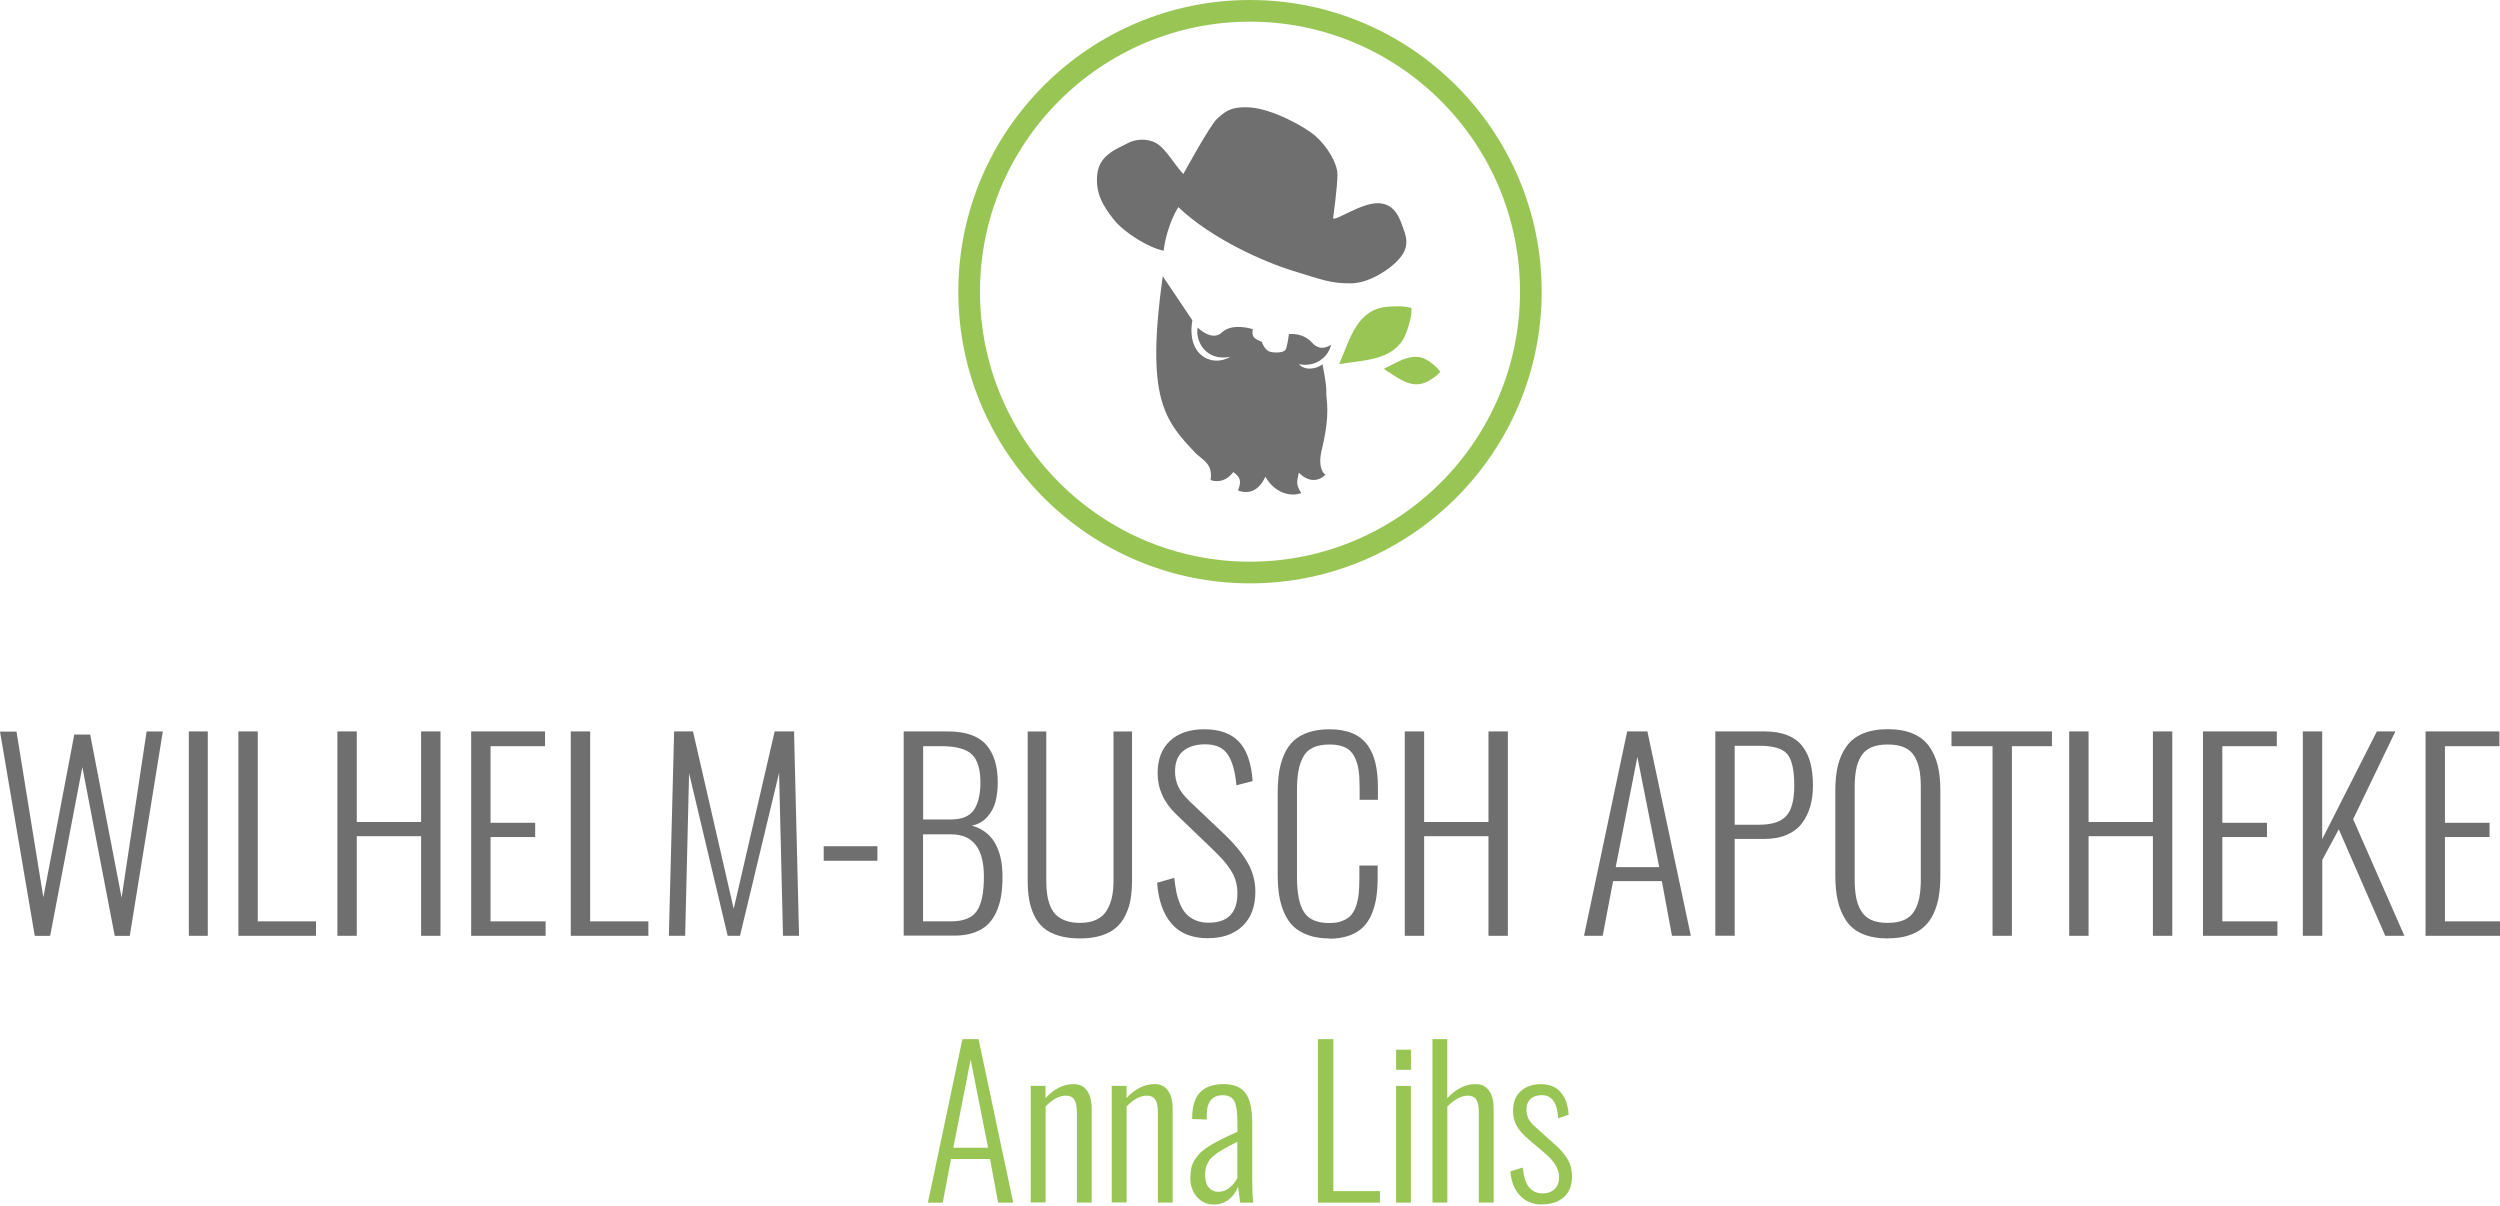 <?xml version="1.0" encoding="UTF-8"?>
<svg xmlns="http://www.w3.org/2000/svg" width="371" height="179" viewBox="0 0 371 179" fill="none">
  <path d="M5.158 138.873L0 108.566H2.447L6.432 133.172L11.023 109.007H13.382L18.048 133.21L21.756 108.553H24.165L19.259 138.886H17.026L12.221 113.838L7.441 138.886H5.133L5.158 138.873Z" fill="#706F6F"></path>
  <path d="M28.024 138.873V108.541H30.837V138.873H28.024Z" fill="#706F6F"></path>
  <path d="M35.377 138.873V108.541H38.252V136.729H46.892V138.873H35.39H35.377Z" fill="#706F6F"></path>
  <path d="M50.07 138.873V108.541H52.946V121.985H62.493V108.541H65.369V138.873H62.493V124.091H52.946V138.873H50.07V138.873Z" fill="#706F6F"></path>
  <path d="M69.922 138.873V108.541H80.882V110.735H72.797V122.099H79.419V124.217H72.797V136.729H80.97V138.873H69.922V138.873Z" fill="#706F6F"></path>
  <path d="M84.703 138.873V108.541H87.579V136.729H96.218V138.873H84.716H84.703Z" fill="#706F6F"></path>
  <path d="M99.258 138.873L100.04 108.541H102.84L108.881 134.862L114.96 108.541H117.836L118.58 138.873H116.196L115.616 114.695L109.814 138.873H107.985L102.26 114.746L101.679 138.873H99.27H99.258Z" fill="#706F6F"></path>
  <path d="M122.237 127.736V125.58H130.208V127.736H122.237V127.736Z" fill="#706F6F"></path>
  <path d="M134.105 138.873V108.541H140.613C143.262 108.541 145.166 109.196 146.327 110.495C147.487 111.794 148.067 113.661 148.067 116.095C148.067 117.142 147.954 118.088 147.739 118.946C147.525 119.803 147.109 120.547 146.516 121.228C145.923 121.909 145.154 122.338 144.208 122.527C145.065 122.754 145.797 123.133 146.415 123.637C147.033 124.142 147.512 124.76 147.84 125.453C148.168 126.147 148.42 126.879 148.559 127.635C148.698 128.392 148.773 129.212 148.773 130.082C148.773 131.104 148.71 132.037 148.584 132.857C148.458 133.677 148.231 134.484 147.903 135.241C147.575 135.997 147.146 136.64 146.617 137.158C146.087 137.675 145.406 138.091 144.561 138.394C143.716 138.696 142.745 138.848 141.635 138.848H134.118L134.105 138.873ZM136.981 121.607H141.118C142.745 121.607 143.88 121.14 144.523 120.194C145.166 119.248 145.494 117.886 145.494 116.095C145.494 114.178 145.078 112.803 144.258 111.984C143.438 111.164 141.925 110.735 139.718 110.735H136.994V121.607H136.981ZM136.981 136.729H141.093C142.984 136.729 144.271 136.212 144.965 135.19C145.658 134.168 146.011 132.466 146.011 130.107C146.011 125.908 144.384 123.814 141.13 123.814H136.981V136.729Z" fill="#706F6F"></path>
  <path d="M160.263 139.264C159.053 139.264 157.993 139.125 157.085 138.848C156.177 138.57 155.42 138.179 154.853 137.687C154.285 137.195 153.818 136.577 153.465 135.833C153.112 135.089 152.86 134.295 152.721 133.462C152.583 132.63 152.507 131.671 152.507 130.599V108.553H155.269V130.688C155.269 131.444 155.307 132.125 155.395 132.718C155.483 133.311 155.635 133.891 155.849 134.433C156.063 134.976 156.366 135.43 156.732 135.783C157.098 136.136 157.577 136.426 158.182 136.641C158.775 136.855 159.469 136.956 160.263 136.956C161.209 136.956 162.016 136.805 162.685 136.489C163.353 136.174 163.858 135.732 164.224 135.14C164.589 134.547 164.842 133.891 165.006 133.172C165.169 132.453 165.245 131.621 165.245 130.688V108.553H167.995V130.599C167.995 131.659 167.919 132.617 167.78 133.45C167.641 134.282 167.377 135.089 167.011 135.833C166.645 136.577 166.178 137.195 165.598 137.687C165.018 138.179 164.287 138.57 163.391 138.848C162.496 139.125 161.461 139.264 160.289 139.264H160.263Z" fill="#706F6F"></path>
  <path d="M179.32 139.238C176.924 139.238 175.095 138.52 173.859 137.069C172.623 135.631 171.904 133.601 171.715 131.003L174.263 130.271C174.351 131.078 174.452 131.785 174.578 132.403C174.704 133.021 174.893 133.626 175.145 134.206C175.398 134.799 175.7 135.278 176.066 135.657C176.432 136.035 176.886 136.338 177.441 136.577C177.996 136.817 178.639 136.93 179.358 136.93C182.208 136.93 183.633 135.467 183.633 132.541C183.633 131.898 183.545 131.293 183.381 130.725C183.217 130.158 182.952 129.603 182.599 129.06C182.233 128.518 181.868 128.026 181.464 127.585C181.06 127.143 180.556 126.614 179.913 125.996L174.54 120.837C172.711 119.084 171.791 117.041 171.791 114.733C171.791 112.677 172.409 111.075 173.632 109.94C174.855 108.805 176.52 108.238 178.614 108.225H178.74C180.947 108.225 182.637 108.818 183.81 110.016C185.008 111.239 185.702 113.207 185.891 115.919L183.482 116.537C183.305 114.493 182.877 112.955 182.17 111.92C181.489 110.949 180.392 110.457 178.879 110.457H178.664C177.34 110.495 176.293 110.836 175.524 111.504C174.754 112.173 174.376 113.156 174.376 114.481C174.376 115.313 174.54 116.057 174.855 116.738C175.183 117.419 175.726 118.126 176.507 118.882L181.855 123.952C183.23 125.264 184.314 126.601 185.109 127.951C185.904 129.3 186.295 130.763 186.295 132.327C186.295 134.534 185.651 136.237 184.377 137.435C183.104 138.633 181.414 139.226 179.32 139.226V139.238Z" fill="#706F6F"></path>
  <path d="M197.28 139.264C196.081 139.264 195.035 139.1 194.126 138.772C193.218 138.444 192.474 138.002 191.919 137.46C191.364 136.918 190.898 136.224 190.545 135.392C190.191 134.559 189.952 133.702 189.813 132.794C189.674 131.886 189.611 130.877 189.611 129.754V117.697C189.611 116.524 189.687 115.477 189.826 114.556C189.964 113.636 190.217 112.765 190.57 111.958C190.923 111.151 191.402 110.47 191.97 109.94C192.537 109.411 193.281 108.982 194.177 108.679C195.072 108.376 196.119 108.225 197.292 108.225C198.616 108.225 199.752 108.427 200.697 108.818C201.643 109.209 202.375 109.802 202.93 110.558C203.485 111.315 203.876 112.223 204.115 113.245C204.355 114.266 204.481 115.464 204.481 116.827V118.693H201.769V116.915C201.769 115.843 201.719 114.947 201.606 114.228C201.492 113.51 201.29 112.841 200.975 112.248C200.66 111.643 200.206 111.202 199.6 110.911C198.995 110.621 198.238 110.483 197.305 110.483C196.308 110.483 195.476 110.647 194.82 110.962C194.164 111.277 193.672 111.757 193.345 112.412C193.017 113.068 192.79 113.762 192.663 114.531C192.537 115.301 192.474 116.234 192.474 117.344V130.221C192.474 132.579 192.827 134.282 193.521 135.367C194.215 136.451 195.476 136.981 197.28 136.981C198.024 136.981 198.667 136.88 199.197 136.666C199.739 136.451 200.168 136.174 200.483 135.821C200.798 135.467 201.063 135.001 201.252 134.421C201.442 133.84 201.568 133.248 201.631 132.63C201.694 132.012 201.732 131.28 201.732 130.423V128.442H204.443V130.221C204.443 131.331 204.38 132.327 204.241 133.21C204.103 134.093 203.876 134.925 203.535 135.707C203.195 136.489 202.766 137.132 202.224 137.649C201.681 138.166 201 138.57 200.168 138.86C199.335 139.15 198.364 139.302 197.254 139.302L197.28 139.264Z" fill="#706F6F"></path>
  <path d="M208.467 138.873V108.541H211.342V121.985H220.89V108.541H223.765V138.873H220.89V124.091H211.342V138.873H208.467Z" fill="#706F6F"></path>
  <path d="M235.066 138.873L241.473 108.541H244.475L250.92 138.873H248.12L246.619 130.763H239.38L237.841 138.873H235.079H235.066ZM239.771 128.682H246.228L242.987 112.324L239.771 128.682Z" fill="#706F6F"></path>
  <path d="M254.552 138.873V108.541H261.829C263.153 108.541 264.301 108.73 265.247 109.108C266.193 109.486 266.95 110.041 267.492 110.76C268.047 111.492 268.438 112.324 268.677 113.27C268.917 114.216 269.043 115.313 269.043 116.562C269.043 117.684 268.917 118.706 268.652 119.639C268.387 120.573 267.984 121.405 267.429 122.149C266.874 122.893 266.13 123.461 265.184 123.877C264.238 124.293 263.128 124.495 261.867 124.495H257.427V138.86H254.552V138.873ZM257.427 122.389H261.072C262.939 122.389 264.276 121.96 265.07 121.102C265.865 120.245 266.268 118.744 266.268 116.587C266.268 114.254 265.915 112.69 265.209 111.883C264.503 111.076 263.141 110.672 261.11 110.672H257.427V122.401V122.389Z" fill="#706F6F"></path>
  <path d="M280.142 139.264C278.679 139.264 277.43 139.037 276.396 138.595C275.362 138.154 274.555 137.498 273.987 136.64C273.407 135.783 272.991 134.811 272.739 133.714C272.486 132.63 272.36 131.356 272.36 129.918V117.331C272.36 115.906 272.486 114.657 272.751 113.585C273.016 112.513 273.445 111.567 274.038 110.735C274.631 109.915 275.438 109.284 276.459 108.856C277.481 108.427 278.717 108.212 280.155 108.212C281.592 108.212 282.828 108.427 283.85 108.856C284.872 109.284 285.679 109.915 286.272 110.735C286.864 111.555 287.293 112.513 287.558 113.585C287.823 114.657 287.949 115.906 287.949 117.318V129.943C287.949 131.078 287.873 132.1 287.722 133.021C287.571 133.941 287.306 134.786 286.94 135.581C286.574 136.375 286.095 137.031 285.502 137.561C284.922 138.091 284.178 138.507 283.27 138.81C282.362 139.112 281.328 139.251 280.155 139.251L280.142 139.264ZM277.695 136.514C278.351 136.817 279.171 136.956 280.142 136.956C281.113 136.956 281.933 136.804 282.589 136.514C283.245 136.224 283.749 135.77 284.102 135.165C284.455 134.559 284.695 133.903 284.834 133.172C284.973 132.44 285.048 131.558 285.048 130.536V116.814C285.048 115.792 284.973 114.909 284.834 114.191C284.695 113.472 284.455 112.803 284.102 112.223C283.749 111.643 283.257 111.201 282.589 110.911C281.933 110.621 281.113 110.483 280.142 110.483C279.171 110.483 278.351 110.621 277.695 110.911C277.039 111.201 276.535 111.63 276.182 112.223C275.829 112.816 275.589 113.459 275.45 114.191C275.312 114.922 275.236 115.792 275.236 116.814V130.536C275.236 131.558 275.312 132.44 275.45 133.172C275.589 133.903 275.829 134.572 276.182 135.165C276.535 135.757 277.027 136.211 277.695 136.514Z" fill="#706F6F"></path>
  <path d="M295.692 138.873V110.735H289.601V108.541H304.508V110.735H298.568V138.873H295.692Z" fill="#706F6F"></path>
  <path d="M307.068 138.873V108.541H309.944V121.985H319.491V108.541H322.367V138.873H319.491V124.091H309.944V138.873H307.068Z" fill="#706F6F"></path>
  <path d="M326.92 138.873V108.541H337.88V110.735H329.795V122.099H336.417V124.217H329.795V136.729H337.968V138.873H326.92V138.873Z" fill="#706F6F"></path>
  <path d="M341.739 138.873V108.541H344.615V124.533L352.724 108.541H355.474L349.206 121.569L356.811 138.873H353.973L347.074 123.07L344.627 127.61V138.873H341.752H341.739Z" fill="#706F6F"></path>
  <path d="M359.952 138.873V108.541H370.912V110.735H362.828V122.099H369.449V124.217H362.828V136.729H371V138.873H359.952V138.873Z" fill="#706F6F"></path>
  <path d="M137.7 178.475L142.821 154.209H145.217L150.363 178.475H148.118L146.92 171.992H141.131L139.907 178.475H137.7V178.475ZM141.459 170.327H146.63L144.044 157.249L141.471 170.327H141.459Z" fill="#99C555"></path>
  <path d="M152.961 178.475V161.146H155.155V162.949C156.429 161.575 157.829 160.881 159.33 160.881C160.188 160.881 160.844 161.196 161.31 161.839C161.777 162.483 162.004 163.391 162.004 164.564V178.462H159.809V165.03C159.809 164.147 159.671 163.529 159.406 163.151C159.141 162.773 158.725 162.596 158.157 162.596C157.211 162.596 156.215 163.126 155.168 164.185V178.45H152.974L152.961 178.475Z" fill="#99C555"></path>
  <path d="M164.98 178.475V161.146H167.175V162.949C168.449 161.575 169.849 160.881 171.35 160.881C172.207 160.881 172.863 161.196 173.33 161.839C173.796 162.483 174.023 163.391 174.023 164.564V178.462H171.829V165.03C171.829 164.147 171.69 163.529 171.425 163.151C171.16 162.773 170.744 162.596 170.177 162.596C169.231 162.596 168.234 163.126 167.188 164.185V178.45H164.993L164.98 178.475Z" fill="#99C555"></path>
  <path d="M180.127 178.752C179.118 178.752 178.273 178.374 177.63 177.63C176.987 176.886 176.646 175.965 176.646 174.855C176.646 174.275 176.697 173.771 176.798 173.316C176.899 172.862 177.075 172.434 177.353 172.03C177.63 171.626 177.908 171.273 178.236 170.971C178.564 170.668 179.005 170.34 179.585 169.987C180.165 169.634 180.758 169.318 181.338 169.028C181.918 168.738 182.688 168.385 183.634 167.956V166.708C183.634 165.119 183.482 164.021 183.18 163.429C182.877 162.836 182.309 162.533 181.477 162.533C179.875 162.533 179.081 163.529 179.081 165.51V166.14L176.911 166.064C176.911 165.787 176.911 165.61 176.924 165.535C176.987 163.908 177.416 162.722 178.198 161.991C178.98 161.259 180.115 160.881 181.59 160.881C183.066 160.881 184.214 161.335 184.857 162.243C185.5 163.151 185.828 164.601 185.828 166.607V175.032C185.828 176.432 185.879 177.579 185.992 178.475H184.05L183.722 176.079C183.457 176.835 183.016 177.478 182.385 177.983C181.754 178.487 181.01 178.752 180.14 178.752H180.127ZM180.846 176.86C181.427 176.86 181.969 176.659 182.461 176.255C182.953 175.852 183.344 175.372 183.621 174.817V169.419C183.621 169.419 183.47 169.495 183.344 169.571C182.864 169.823 182.499 170.025 182.246 170.151C181.994 170.277 181.691 170.453 181.326 170.668C180.96 170.882 180.708 171.046 180.531 171.185C180.354 171.324 180.153 171.488 179.926 171.677C179.699 171.866 179.535 172.055 179.434 172.232C179.333 172.408 179.232 172.598 179.118 172.825C179.005 173.052 178.942 173.291 178.904 173.531C178.866 173.771 178.841 174.061 178.841 174.363C178.841 175.208 179.03 175.839 179.409 176.255C179.787 176.671 180.266 176.873 180.846 176.873V176.86Z" fill="#99C555"></path>
  <path d="M195.577 178.475V154.209H197.873V176.76H204.784V178.475H195.577V178.475Z" fill="#99C555"></path>
  <path d="M207.181 158.762V155.773H209.388V158.762H207.181ZM207.181 178.475V161.146H209.375V178.475H207.181Z" fill="#99C555"></path>
  <path d="M212.579 178.475V154.209H214.774V162.974C216.073 161.575 217.473 160.881 218.973 160.881C219.844 160.881 220.5 161.196 220.966 161.839C221.433 162.483 221.66 163.391 221.66 164.564V178.462H219.453V165.03C219.453 164.147 219.327 163.529 219.062 163.151C218.797 162.773 218.381 162.596 217.813 162.596C216.867 162.596 215.858 163.138 214.786 164.21V178.462H212.592L212.579 178.475Z" fill="#99C555"></path>
  <path d="M228.861 178.752C227.487 178.752 226.389 178.311 225.557 177.416C224.725 176.52 224.258 175.322 224.145 173.821L225.986 173.266C226.099 174.578 226.402 175.549 226.894 176.167C227.386 176.785 228.067 177.1 228.937 177.1C229.694 177.1 230.299 176.873 230.741 176.432C231.157 176.003 231.371 175.423 231.371 174.704V174.603C231.346 173.455 230.64 172.295 229.265 171.147L226.907 169.142C226.074 168.448 225.469 167.767 225.09 167.111C224.725 166.468 224.536 165.711 224.536 164.854C224.536 163.58 224.914 162.609 225.683 161.915C226.427 161.234 227.424 160.894 228.685 160.894C229.946 160.894 230.943 161.297 231.636 162.117C232.33 162.937 232.708 164.047 232.784 165.434L231.233 165.951C231.17 164.791 230.93 163.933 230.526 163.366C230.123 162.798 229.543 162.521 228.773 162.521C228.092 162.521 227.55 162.71 227.134 163.088C226.73 163.454 226.528 163.958 226.528 164.576C226.528 165.144 226.629 165.623 226.831 166.027C227.033 166.43 227.411 166.872 227.953 167.338L230.4 169.533C230.842 169.911 231.195 170.252 231.472 170.529C231.75 170.807 232.04 171.172 232.355 171.601C232.67 172.03 232.897 172.484 233.049 172.976C233.2 173.468 233.276 173.998 233.288 174.565C233.288 175.889 232.885 176.924 232.09 177.643C231.296 178.361 230.211 178.727 228.836 178.727L228.861 178.752Z" fill="#99C555"></path>
  <path d="M185.5 0C161.625 0 142.215 19.423 142.215 43.285C142.215 67.147 161.638 86.57 185.5 86.57C209.362 86.57 228.785 67.147 228.785 43.285C228.785 19.423 209.362 0 185.5 0V0ZM185.5 83.354C163.403 83.354 145.431 65.382 145.431 43.285C145.431 21.189 163.403 3.216 185.5 3.216C207.596 3.216 225.569 21.189 225.569 43.285C225.569 65.382 207.596 83.354 185.5 83.354Z" fill="#99C555"></path>
  <path d="M198.73 54.03C202.88 53.375 207.37 53.475 208.82 49.023C209.148 48.027 209.501 46.942 209.463 45.706C208.278 45.366 207.13 45.441 206.083 45.505C201.404 45.795 200.395 50.171 198.73 54.03" fill="#99C555"></path>
  <path d="M205.339 54.737C207.546 56.112 209.602 57.978 212.086 56.478C212.641 56.137 213.247 55.784 213.739 55.191C213.322 54.548 212.755 54.132 212.238 53.728C209.93 51.975 207.685 53.602 205.351 54.737" fill="#99C555"></path>
  <path d="M185.879 48.834C185.879 48.834 182.877 47.863 181.363 49.314C179.85 50.764 177.731 48.608 177.731 48.608C177.34 50.537 178.917 53.69 182.574 52.946C179.837 54.586 176.041 52.706 176.949 47.535L172.548 40.99C170.025 59.164 172.749 62.367 177.58 67.4C178.74 68.383 180.001 69.039 179.648 71.221C180.102 71.448 181.767 71.763 183.016 70.048C184.151 70.868 184.226 71.448 183.722 72.785C185.286 73.39 186.812 72.861 187.783 70.742C189.284 73.378 191.794 73.718 193.105 73.163C192.336 71.953 192.412 71.6 192.752 70.136C194.089 71.536 195.603 71.537 196.7 70.439C195.855 69.884 195.792 68.32 196.094 66.984C197.532 61.157 196.763 59.34 196.826 58.193C196.889 57.045 196.246 54.043 196.246 54.043C195.476 54.762 193.61 55.065 192.765 54.043C195.249 54.548 197.129 52.971 197.545 51.143C197.545 51.143 196.044 52.353 194.72 50.865C193.307 49.276 191.277 49.579 191.277 49.579C191.277 49.579 191.037 51.521 190.76 51.925C190.482 52.316 189.347 52.416 188.489 52.202C187.644 51.988 187.253 50.714 187.253 50.714C187.253 50.714 186.547 50.512 186.131 50.108C185.715 49.717 185.916 48.847 185.916 48.847" fill="#706F6F"></path>
  <path d="M208.416 34.394C207.773 32.477 207.104 30.282 204.595 30.156C202.085 30.03 198.036 32.931 197.834 32.376C197.834 32.376 198.49 27.634 198.478 25.881C198.452 24.128 196.876 21.643 195.236 20.205C193.609 18.767 188.829 16.207 185.626 15.955C182.422 15.703 181.59 16.8 180.619 17.62C179.648 18.439 175.599 25.83 175.599 25.83C174.111 24.178 173.014 22.11 171.664 21.29C170.315 20.47 168.473 20.609 167.275 21.29C166.077 21.971 163.201 22.841 162.848 25.755C162.495 28.668 163.719 30.598 165.282 32.578C166.846 34.558 170.517 36.79 172.698 37.206C172.799 35.882 173.506 32.906 174.855 30.749V30.724C179.749 35.428 187.669 38.909 191.919 40.208C196.384 41.57 197.469 42.049 200.42 42.049C203.371 42.049 206.486 39.716 207.508 38.568C208.517 37.433 209.072 36.311 208.429 34.394H208.416Z" fill="#706F6F"></path>
</svg>
